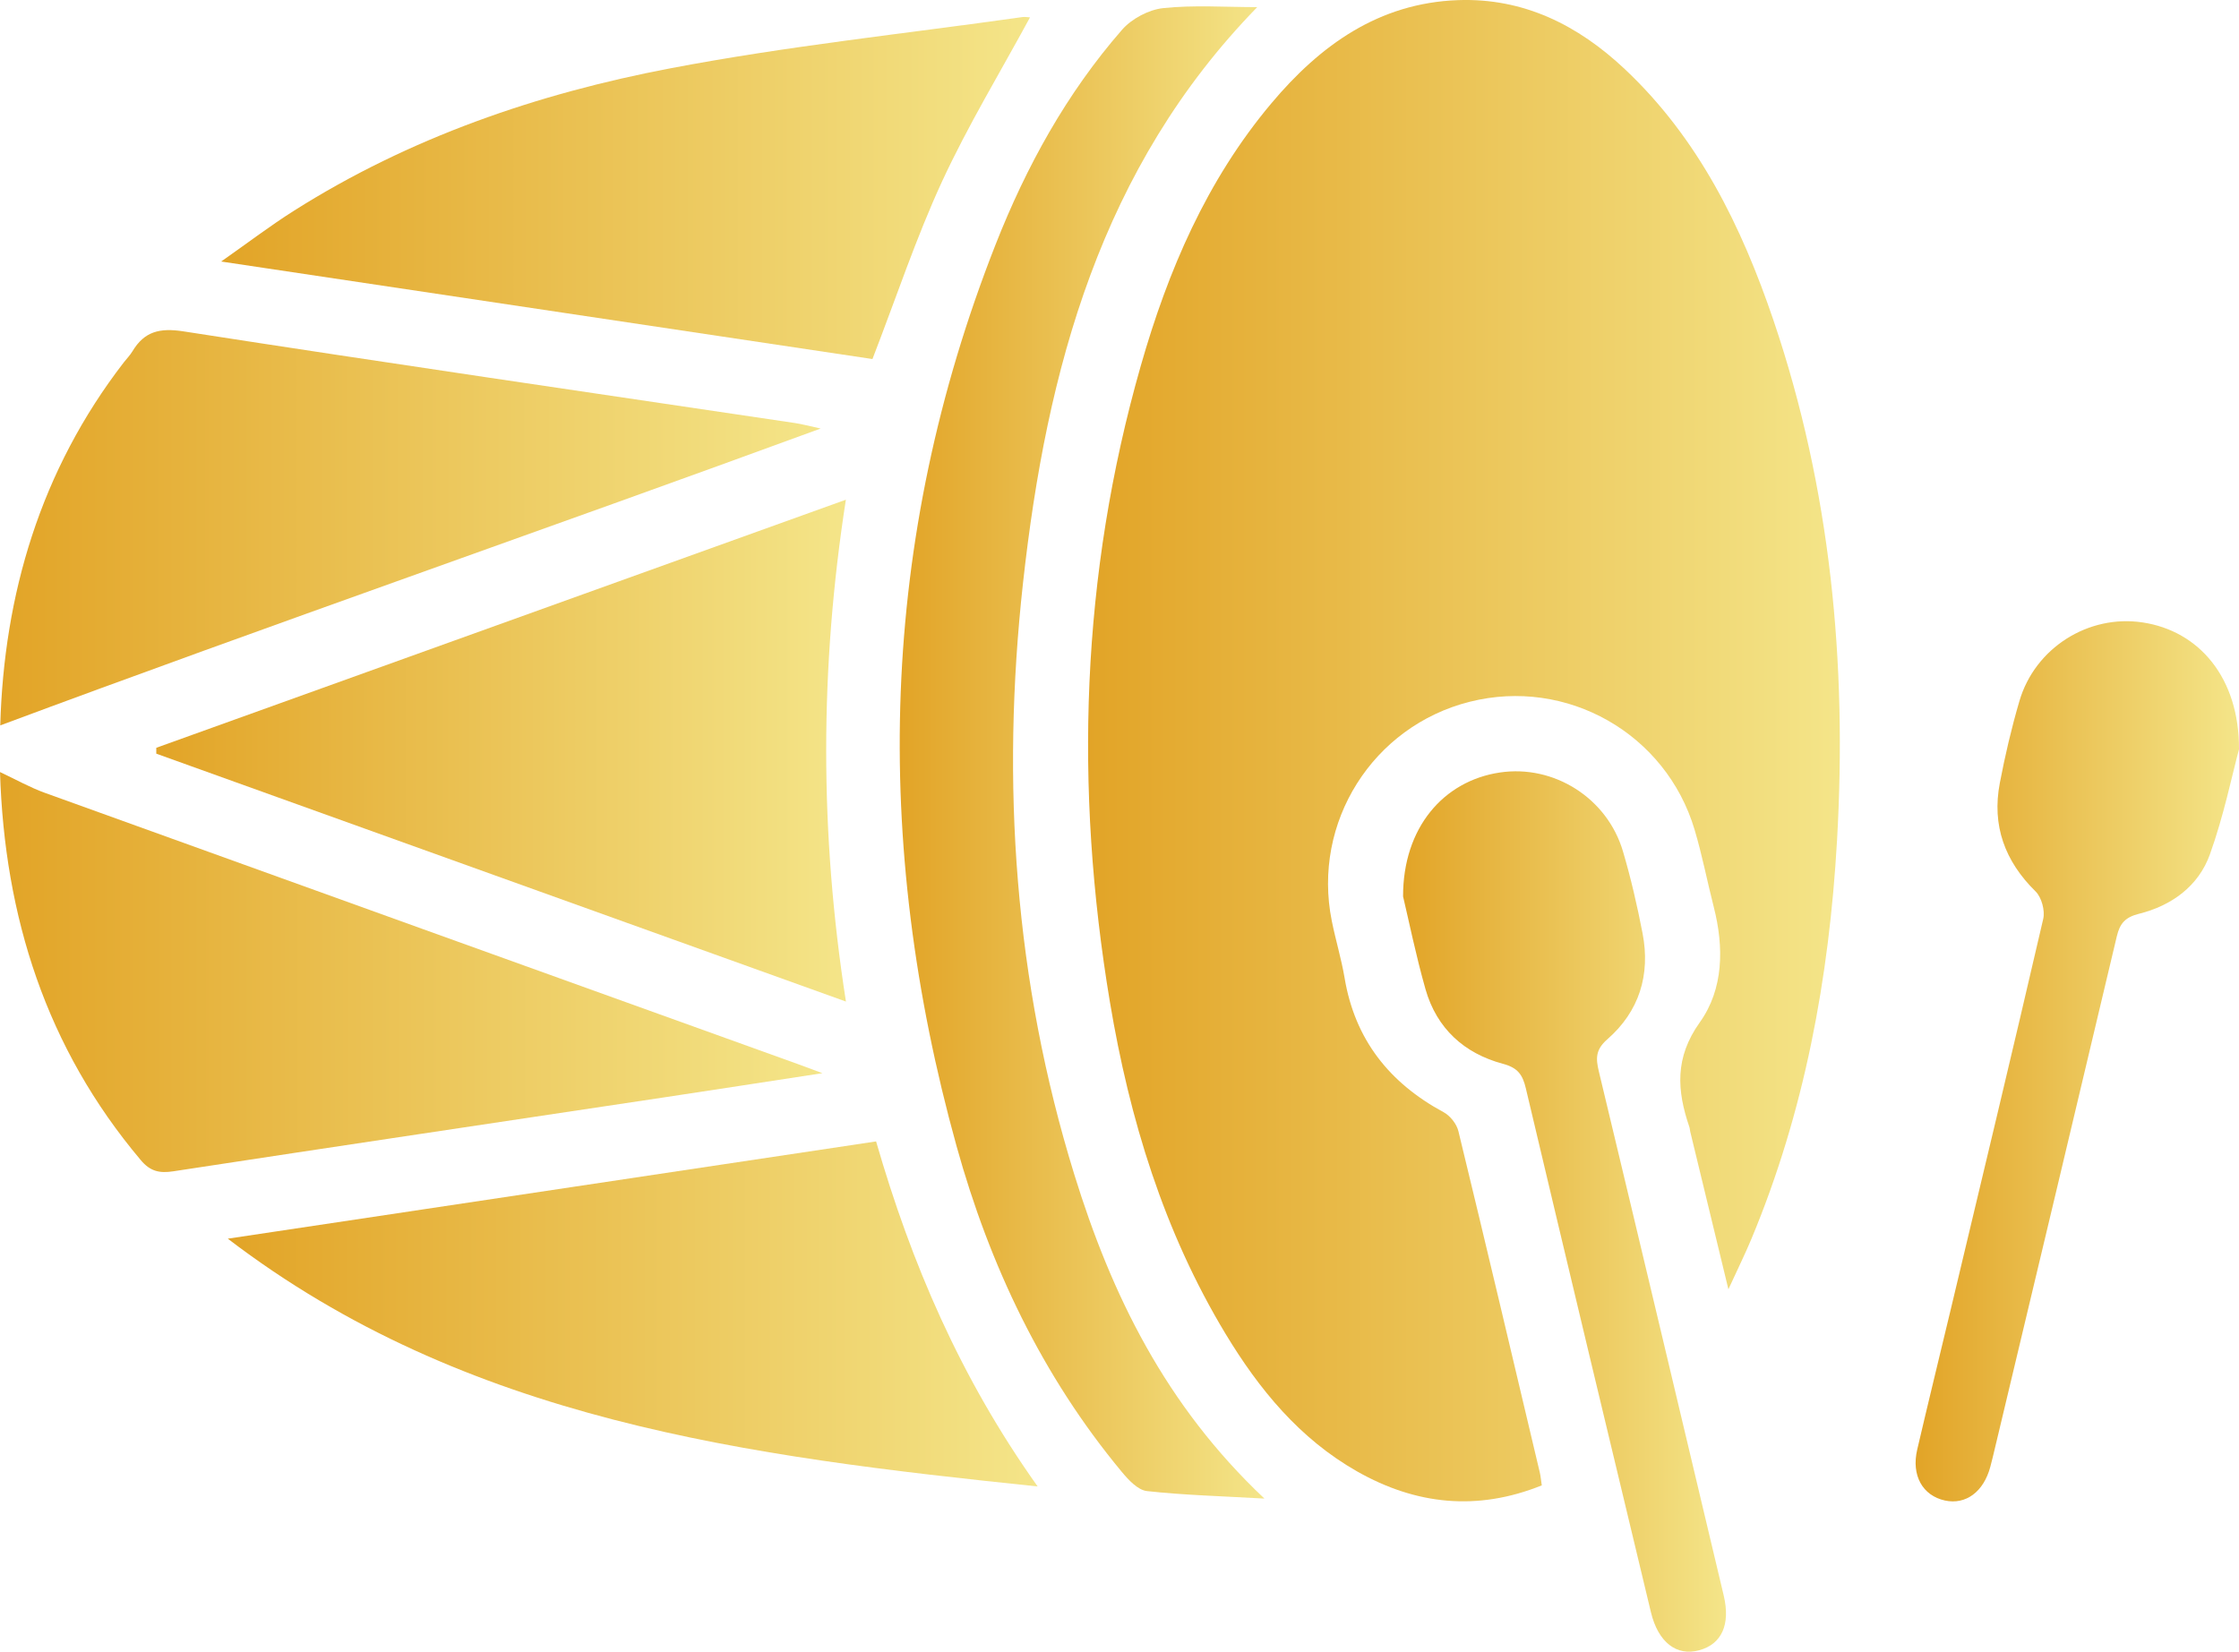 <svg version="1.1" id="Layer_1" xmlns="http://www.w3.org/2000/svg" x="0" y="0" viewBox="0 0 357.87 264.06" style="enable-background:new 0 0 357.87 264.06" xml:space="preserve"><style>.st1{fill:url(#SVGID_00000157991873368826765170000000841138962475284612_)}.st2{fill:url(#SVGID_00000011008784069037235910000002127255453165032350_)}.st3{fill:url(#SVGID_00000026155361026434938230000007654859051803661758_)}.st4{fill:url(#SVGID_00000174575884323242221490000014236686726168505763_)}.st5{fill:url(#SVGID_00000128474866065972482110000016614738837522633101_)}.st6{fill:url(#SVGID_00000003783911718328070010000006411491402373318817_)}.st7{fill:url(#SVGID_00000175321858787948289640000005101721459467132094_)}.st8{fill:url(#SVGID_00000034805533539933575910000015246882870782930099_)}</style><linearGradient id="SVGID_1_" gradientUnits="userSpaceOnUse" x1="173.923" y1="120.011" x2="294.079" y2="120.011"><stop offset="0" style="stop-color:#e2a427"/><stop offset="1" style="stop-color:#f4e589"/></linearGradient><path d="M276.26 206.12c-2.19-9.03-4.14-17.11-6.1-25.2-.06-.24-.06-.5-.14-.74-1.99-5.83-2.37-11.09 1.67-16.74 3.8-5.32 3.88-11.98 2.23-18.43-1.05-4.11-1.85-8.29-3.06-12.35-4.58-15.4-20.43-24.38-35.94-20.47-15.51 3.9-25.22 19.29-22.06 35.01.61 3.06 1.53 6.06 2.05 9.13 1.65 9.87 7.15 16.79 15.83 21.48 1.05.57 2.08 1.87 2.36 3.02 4.42 18.19 8.71 36.4 13.02 54.61.14.59.18 1.2.31 2.03-10.31 4.15-20.11 3.11-29.53-2.24-9.17-5.21-15.65-13.11-21.01-21.98-9.89-16.38-15.36-34.37-18.49-53.07-5.71-34.22-4.64-68.2 4.93-101.68 4.35-15.23 10.53-29.66 20.85-41.95C210.99 7.25 220.35.48 233.05.02c10.49-.37 19.17 4 26.62 11 11.8 11.09 18.7 25.18 23.8 40.21 9.15 26.99 11.77 54.82 10.15 83.15-1.26 21.96-5.19 43.35-13.71 63.75-1 2.39-2.15 4.72-3.65 7.99z" style="fill:url(#SVGID_1_)"/><linearGradient id="SVGID_00000047774206816767075100000007651609818019528579_" gradientUnits="userSpaceOnUse" x1="24.983" y1="119.997" x2="135.216" y2="119.997"><stop offset="0" style="stop-color:#e2a427"/><stop offset="1" style="stop-color:#f4e589"/></linearGradient><path style="fill:url(#SVGID_00000047774206816767075100000007651609818019528579_)" d="M24.98 119.55c36.55-13.15 73.1-26.3 110.22-39.66-4.19 26.91-4.2 53.26.01 80.23-37.14-13.35-73.68-26.49-110.23-39.63.01-.32.01-.63 0-.94z"/><linearGradient id="SVGID_00000049218526522395775080000004543640880878116237_" gradientUnits="userSpaceOnUse" x1="143.797" y1="120.299" x2="202.096" y2="120.299"><stop offset="0" style="stop-color:#e2a427"/><stop offset="1" style="stop-color:#f4e589"/></linearGradient><path style="fill:url(#SVGID_00000049218526522395775080000004543640880878116237_)" d="M200.95 1.14c-24.96 25.6-33.67 57.9-37.44 92.08-3.53 32.01-1.35 63.64 8.2 94.55 5.93 19.18 14.55 36.89 30.39 51.81-7.01-.4-12.92-.55-18.78-1.2-1.45-.16-2.95-1.78-4.02-3.07-12.75-15.35-21.13-33.04-26.41-52.08-13.5-48.64-12.37-96.8 6.22-144.09 4.91-12.49 11.36-24.22 20.24-34.39 1.54-1.76 4.25-3.2 6.56-3.45 4.91-.52 9.94-.16 15.04-.16z"/><linearGradient id="SVGID_00000127723714311899580860000012665311012423026596_" gradientUnits="userSpaceOnUse" x1="0" y1="155.403" x2="131.451" y2="155.403"><stop offset="0" style="stop-color:#e2a427"/><stop offset="1" style="stop-color:#f4e589"/></linearGradient><path style="fill:url(#SVGID_00000127723714311899580860000012665311012423026596_)" d="M0 123.43c2.54 1.19 4.78 2.46 7.16 3.32 40.13 14.49 80.28 28.93 120.43 43.39.92.33 1.84.68 3.86 1.43-9.15 1.4-17.2 2.65-25.24 3.86-26.18 3.94-52.36 7.83-78.52 11.83-2.21.34-3.69 0-5.18-1.78C7.36 167.52.72 146.53 0 123.43z"/><linearGradient id="SVGID_00000139979210853197857860000010050031384889882511_" gradientUnits="userSpaceOnUse" x1=".044" y1="84.369" x2="131.173" y2="84.369"><stop offset="0" style="stop-color:#e2a427"/><stop offset="1" style="stop-color:#f4e589"/></linearGradient><path style="fill:url(#SVGID_00000139979210853197857860000010050031384889882511_)" d="M131.17 68.51C86.86 84.76 43.23 99.88.04 115.97c.59-20.83 6.37-40.7 19.75-58.04.46-.59 1-1.13 1.38-1.77 1.9-3.16 4.33-3.77 8.12-3.19 32.56 5.06 65.18 9.81 97.77 14.66 1.11.17 2.19.46 4.11.88z"/><linearGradient id="SVGID_00000033330647195949047200000001745748160641516730_" gradientUnits="userSpaceOnUse" x1="35.353" y1="30.049" x2="164.637" y2="30.049"><stop offset="0" style="stop-color:#e2a427"/><stop offset="1" style="stop-color:#f4e589"/></linearGradient><path style="fill:url(#SVGID_00000033330647195949047200000001745748160641516730_)" d="M139.45 57.4c-34.17-5.12-68.57-10.27-104.1-15.59 4.37-3.07 7.89-5.75 11.62-8.11 18.49-11.71 38.92-18.73 60.19-22.78 18.6-3.55 37.49-5.53 56.25-8.19.46-.06.94.04 1.22.05-4.75 8.77-9.92 17.28-14.07 26.26-4.16 9.02-7.3 18.51-11.11 28.36z"/><linearGradient id="SVGID_00000039118646581204121380000005198391826821565319_" gradientUnits="userSpaceOnUse" x1="36.421" y1="210.067" x2="165.857" y2="210.067"><stop offset="0" style="stop-color:#e2a427"/><stop offset="1" style="stop-color:#f4e589"/></linearGradient><path style="fill:url(#SVGID_00000039118646581204121380000005198391826821565319_)" d="M140.03 182.48c5.63 19.48 13.43 37.74 25.82 55.16-46.36-4.83-91.27-10.44-129.44-39.61 34.45-5.16 68.9-10.33 103.62-15.55z"/><linearGradient id="SVGID_00000075842173923750647540000000680294040627359874_" gradientUnits="userSpaceOnUse" x1="224.264" y1="193.684" x2="275.872" y2="193.684"><stop offset="0" style="stop-color:#e2a427"/><stop offset="1" style="stop-color:#f4e589"/></linearGradient><path style="fill:url(#SVGID_00000075842173923750647540000000680294040627359874_)" d="M224.26 143.32c-.02-10.99 6.46-18.48 15.47-19.82 8.64-1.29 17.17 4.08 19.68 12.62 1.27 4.3 2.28 8.7 3.13 13.1 1.28 6.63-.54 12.49-5.63 16.93-1.91 1.67-1.86 3.07-1.35 5.18 6.7 27.91 13.32 55.83 19.95 83.75 1.1 4.64-.32 7.77-3.92 8.75-3.62.99-6.56-1.27-7.72-6.1-6.7-27.91-13.38-55.81-19.99-83.74-.51-2.17-1.29-3.29-3.66-3.92-6.19-1.65-10.58-5.65-12.37-11.9-1.56-5.49-2.7-11.12-3.59-14.85z"/><linearGradient id="SVGID_00000109749171918058734450000016718628431536687774_" gradientUnits="userSpaceOnUse" x1="306.184" y1="169.66" x2="357.868" y2="169.66"><stop offset="0" style="stop-color:#e2a427"/><stop offset="1" style="stop-color:#f4e589"/></linearGradient><path style="fill:url(#SVGID_00000109749171918058734450000016718628431536687774_)" d="M357.87 119.79c-1.11 4.12-2.43 10.62-4.65 16.8-1.82 5.08-6.12 8.2-11.34 9.5-2.2.55-3.05 1.54-3.54 3.6-6.46 27.31-12.99 54.61-19.5 81.91-.23.97-.46 1.94-.72 2.91-1.07 4-3.92 6.1-7.25 5.38-3.58-.78-5.4-4.03-4.43-8.15 1.73-7.41 3.54-14.8 5.31-22.2 4.98-20.87 9.99-41.73 14.83-62.63.31-1.33-.26-3.44-1.21-4.38-4.95-4.86-7.02-10.57-5.73-17.34.84-4.41 1.87-8.8 3.13-13.1 2.49-8.52 11.04-13.89 19.69-12.58 9.01 1.35 15.46 8.83 15.41 20.28z"/></svg>